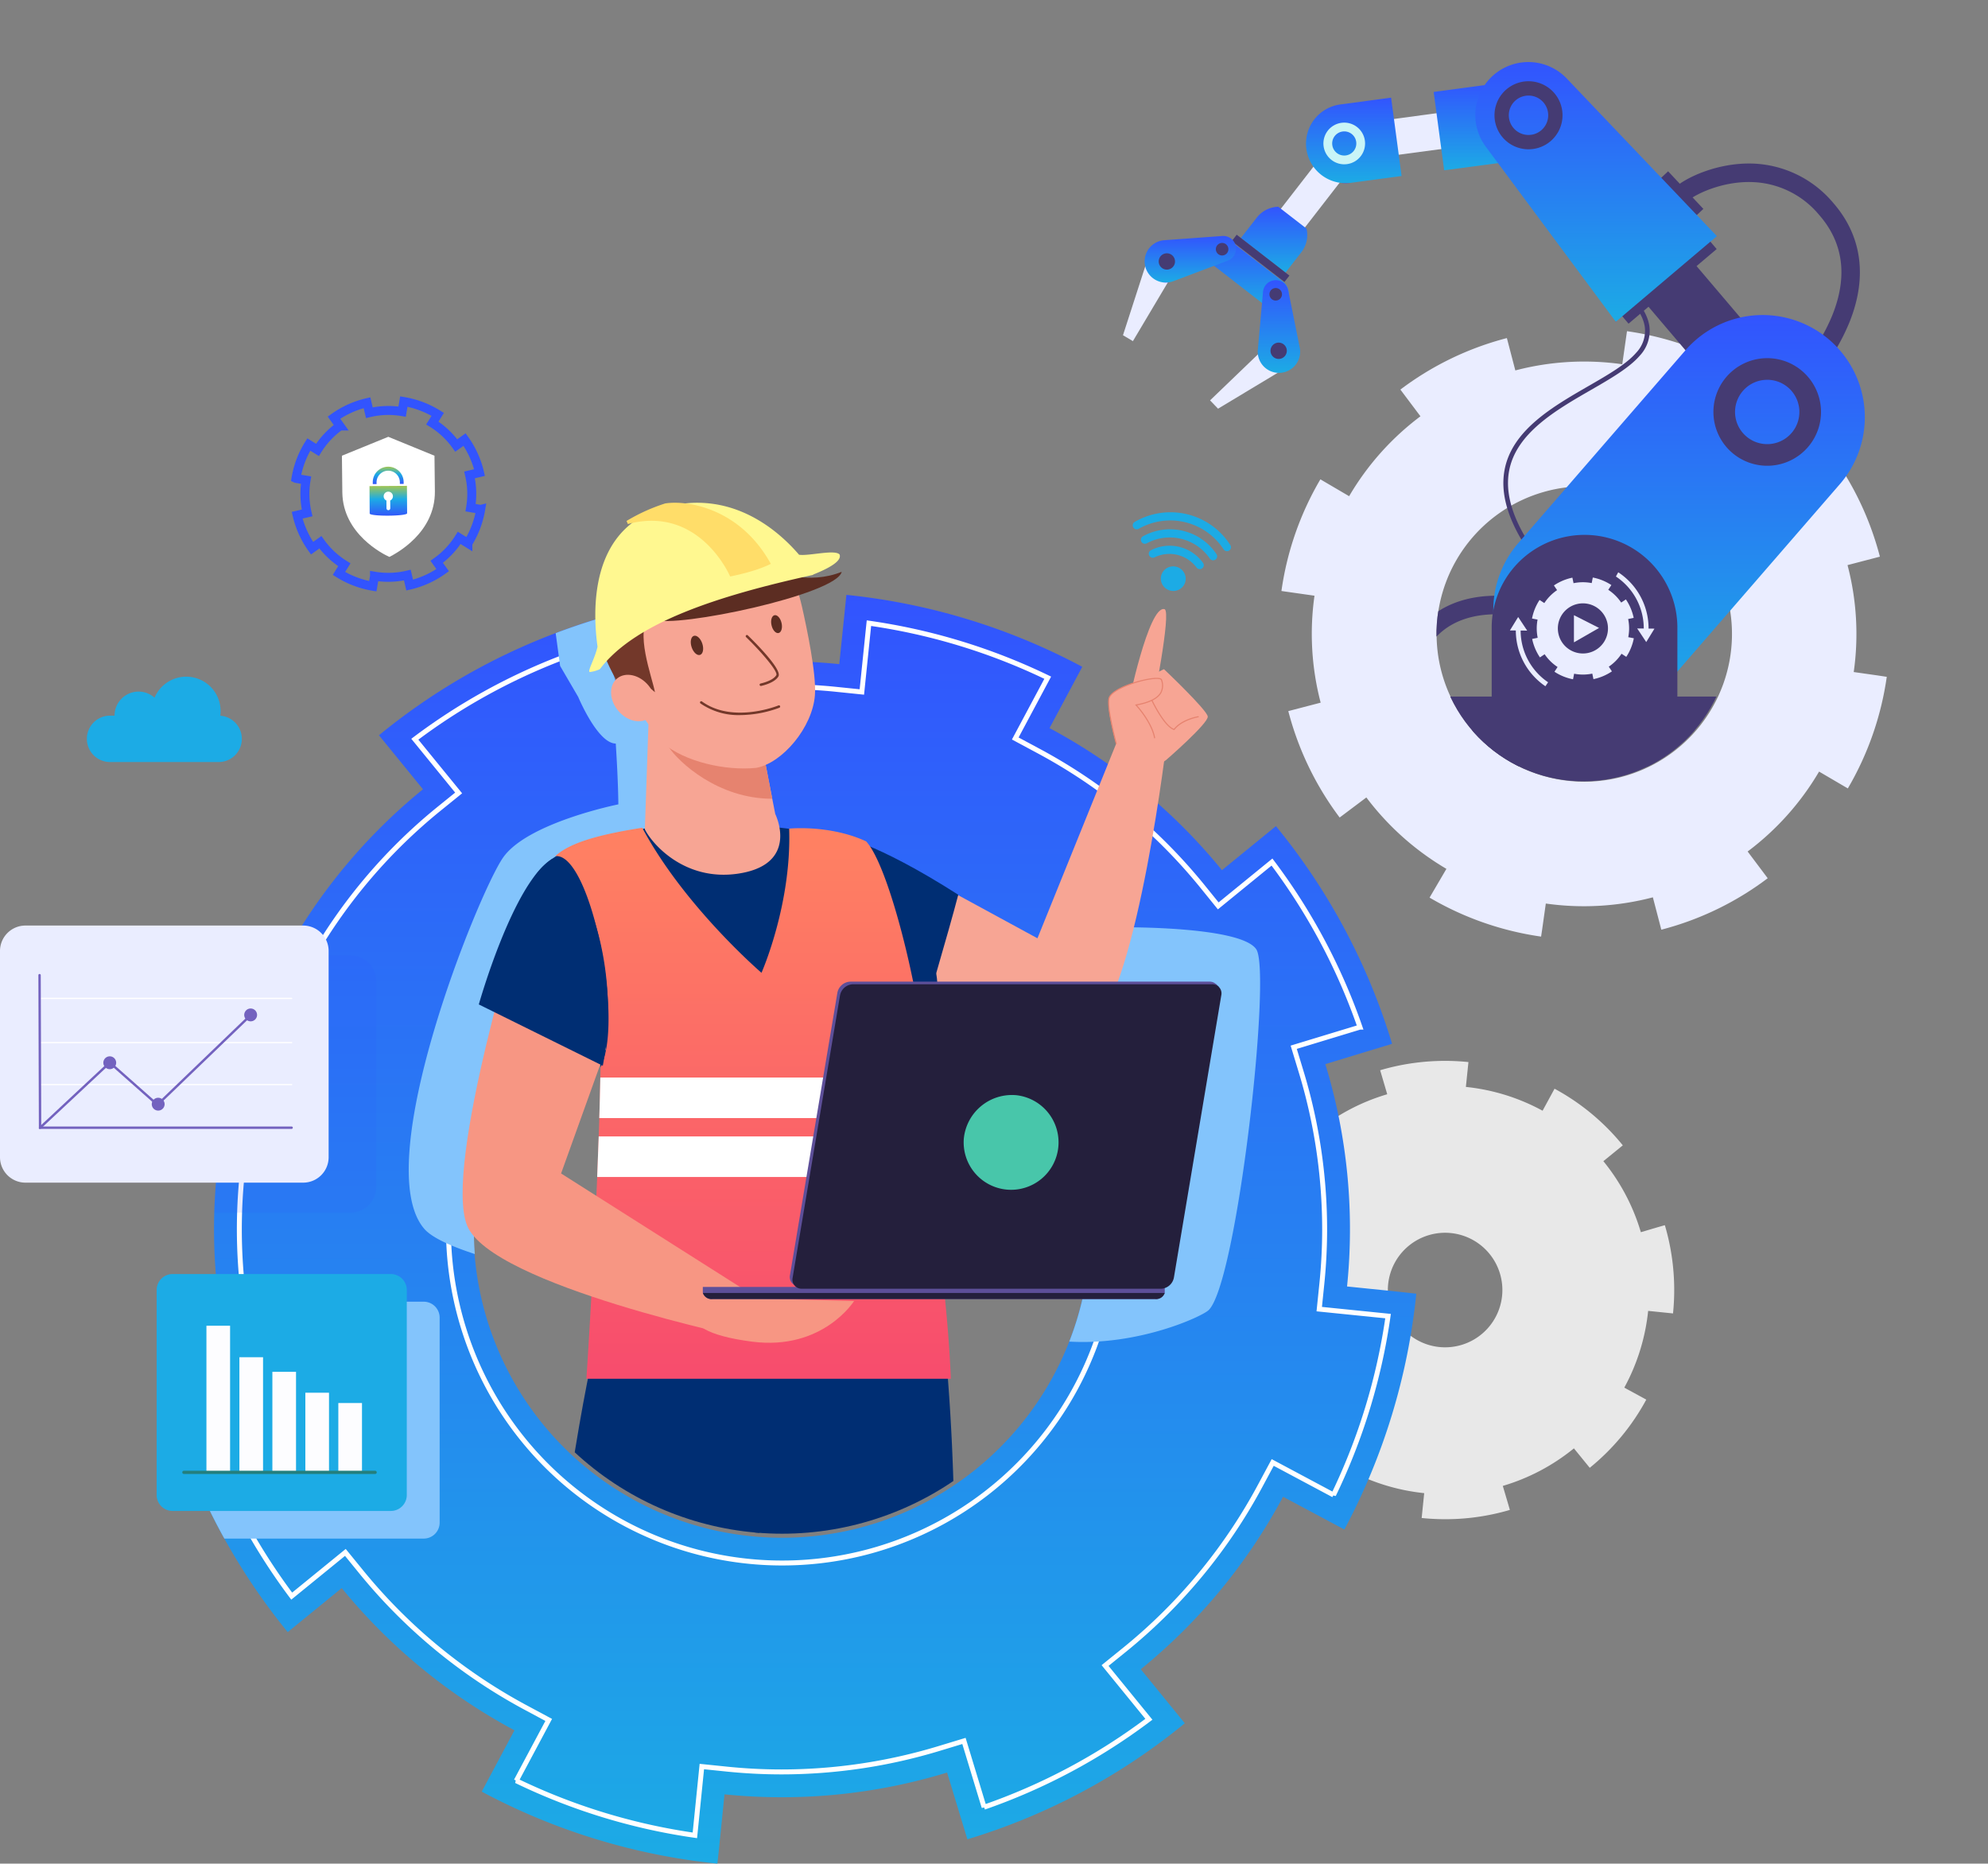 <svg xmlns="http://www.w3.org/2000/svg" xmlns:xlink="http://www.w3.org/1999/xlink" width="533.115" height="499.747" viewBox="0 0 533.115 499.747">
  <rect x="0" y="0" width="533.115" height="499.747" fill="#808080" stroke="none"/>
  <defs>
    <linearGradient id="linear-gradient" x1="0.5" x2="0.5" y2="1" gradientUnits="objectBoundingBox">
      <stop offset="0" stop-color="#a2c652"/>
      <stop offset="0.433" stop-color="#1cabe5"/>
      <stop offset="1" stop-color="#3254fb"/>
    </linearGradient>
    <linearGradient id="linear-gradient-3" x1="0.5" x2="0.5" y2="1" gradientUnits="objectBoundingBox">
      <stop offset="0" stop-color="#3254fe"/>
      <stop offset="1" stop-color="#1cabe5"/>
      <stop offset="1" stop-color="#3254fb"/>
    </linearGradient>
    <clipPath id="clip-path">
      <path id="Path_24785" data-name="Path 24785" d="M265,164.547V450.82h50.054a81.735,81.735,0,0,0,158.781,0h67.028V164.547Z" transform="translate(-265.004 -164.547)" fill="none"/>
    </clipPath>
    <linearGradient id="linear-gradient-4" x1="0.5" x2="0.5" y2="1" gradientUnits="objectBoundingBox">
      <stop offset="0" stop-color="#ff8262"/>
      <stop offset="1" stop-color="#f74c6d"/>
    </linearGradient>
    <clipPath id="clip-path-2">
      <path id="Path_24842" data-name="Path 24842" d="M853.111,0l-1.433,82.766,104.854,77.069a39.4,39.4,0,0,0,74.6,24.957h71.948V0Z" transform="translate(-851.678 -0.001)" fill="#eaedff"/>
    </clipPath>
  </defs>
  <g id="Group_10555" data-name="Group 10555" transform="translate(15624.842 -576.777)">
    <path id="Path_24729" data-name="Path 24729" d="M1023.766,784.636l-.021.016-1.865.531-4.553,1.343a54.476,54.476,0,0,0-10.052-19.044l5.217-4.245a60.766,60.766,0,0,0-18.307-15.185l-3.211,5.9a54.585,54.585,0,0,0-20.567-6.381l.685-6.665a61.418,61.418,0,0,0-13.858.148,60.61,60.61,0,0,0-9.814,2.041l1.892,6.44a54.453,54.453,0,0,0-19.047,10.048l-4.245-5.214a60.754,60.754,0,0,0-15.185,18.3l5.9,3.214a54.561,54.561,0,0,0-6.384,20.563l-6.665-.682a61.082,61.082,0,0,0,2.189,23.672l.056-.015,4.239-1.247,2.146-.63a54.567,54.567,0,0,0,10.051,19.045l-5.217,4.245a61.1,61.1,0,0,0,18.269,15.182l3.211-5.9a55.083,55.083,0,0,0,20.6,6.387l-.682,6.665q1.95.2,3.911.274A61.069,61.069,0,0,0,982.2,861l-.414-1.438-1.479-5a54.616,54.616,0,0,0,19.069-10.067l4.245,5.214a60.619,60.619,0,0,0,15.164-18.289l-5.9-3.21a54.689,54.689,0,0,0,6.4-20.582l6.668.682a61.445,61.445,0,0,0-2.189-23.669m-70.84,27.087a15.357,15.357,0,1,1,21.6,2.226,15.347,15.347,0,0,1-21.6-2.226" transform="translate(-16202.148 120.675)" fill="#e8e8e8"/>
    <path id="Path_24732" data-name="Path 24732" d="M512.988,232.667h0c0-.028,0-.04,0-.043v.043" transform="translate(-15962.07 433.068)" fill="#d9ffff"/>
    <path id="Path_24733" data-name="Path 24733" d="M512.988,232.667h0c0-.028,0-.04,0-.043v.043" transform="translate(-15962.07 433.068)" fill="#d9ffff"/>
    <path id="Path_24734" data-name="Path 24734" d="M469.492,233.146V233.1s0,.015,0,.043" transform="translate(-15935.32 432.774)" fill="#d9ffff"/>
    <path id="Path_24735" data-name="Path 24735" d="M469.492,233.146V233.1s0,.015,0,.043" transform="translate(-15935.32 432.774)" fill="#d9ffff"/>
    <g id="Group_10554" data-name="Group 10554" transform="translate(-15554.298 675.646)">
      <path id="Path_24730" data-name="Path 24730" d="M5.636,40.962a24.974,24.974,0,0,0,7.464,6.2l1.312-2.41a22.53,22.53,0,0,0,8.417,2.61l-.28,2.723a25.056,25.056,0,0,0,9.664-.887l-.169-.587-.6-2.044a22.29,22.29,0,0,0,7.79-4.113l1.734,2.131a24.785,24.785,0,0,0,6.2-7.472L44.752,35.8a22.335,22.335,0,0,0,2.616-8.409l2.724.28A25.111,25.111,0,0,0,49.2,18l-.008.007-.762.218-1.861.549a22.235,22.235,0,0,0-4.106-7.782L44.59,9.258a24.835,24.835,0,0,0-7.479-6.2L35.8,5.463a22.288,22.288,0,0,0-8.4-2.608l.28-2.724A25.1,25.1,0,0,0,18,1.026l.773,2.631A22.248,22.248,0,0,0,11,7.763L9.261,5.632a24.841,24.841,0,0,0-6.2,7.479l2.41,1.313a22.3,22.3,0,0,0-2.608,8.4L.135,22.547a24.95,24.95,0,0,0,.894,9.672l.023,0,1.732-.51.877-.258a22.28,22.28,0,0,0,4.106,7.782Z" transform="matrix(0.899, 0.438, -0.438, 0.899, 22.015, 0)" fill="none" stroke="#3254fe" stroke-width="2.406"/>
      <path id="Path_24736" data-name="Path 24736" d="M469.533,230.7c.013,1.116.042,3.748.109,9.822.125,11.2,11,16.591,12.618,17.319,1.657-.85,12.327-6.393,12.2-17.592-.062-5.627-.092-8.3-.106-9.549l-12.386-5.072Z" transform="translate(-448.385 -207.364)" fill="#fff"/>
      <path id="Path_24737" data-name="Path 24737" d="M482.478,248.709l.049,7.351c.006.818,10.046.752,10.04-.066l-.049-7.35Zm3.8,2.75a1.24,1.24,0,1,1,1.756,1.112l.014,2.088a.508.508,0,1,1-1.016.007l-.014-2.084a1.23,1.23,0,0,1-.74-1.124" transform="translate(-453.934 -217.23)" fill="url(#linear-gradient)"/>
      <path id="Path_24738" data-name="Path 24738" d="M484.007,244.346l1.016-.007,0-.495a3.125,3.125,0,0,1,6.249-.041l0,.5,1.016-.007,0-.5a4.141,4.141,0,0,0-8.282.055Z" transform="translate(-454.587 -213.398)" fill="url(#linear-gradient)"/>
    </g>
    <path id="Path_24742" data-name="Path 24742" d="M634.949,292.4a9.221,9.221,0,0,0-17.631-4.834,6.439,6.439,0,0,0-10.726,4.811h-1.2a6.224,6.224,0,1,0,0,12.448h29.1a6.22,6.22,0,0,0,.459-12.424" transform="translate(-16200.716 476.303)" fill="#1cabe5"/>
    <path id="Path_24743" data-name="Path 24743" d="M499.466,603.405l-5.362-.593-13.145-1.34a151.5,151.5,0,0,0-5.823-59.625l17.9-5.44A169.109,169.109,0,0,0,461.89,478.03l-14.479,11.808a151.835,151.835,0,0,0-46.236-38.092l8.78-16.442A171,171,0,0,0,346.7,416.013l-1.911,18.578a150.75,150.75,0,0,0-34.348.41,152.909,152.909,0,0,0-25.277,5.415l-5.44-17.9q-5.589,1.7-10.981,3.745a168.332,168.332,0,0,0-47.394,27.4l11.805,14.485a151.592,151.592,0,0,0-37.194,44.581q-.454.82-.9,1.649l-3.087-1.649-13.352-7.131q-1.89,3.524-3.612,7.131a170.05,170.05,0,0,0-15.682,56.13l.157.025,12.228,1.247,6.193.636q-.556,5.418-.719,10.907a151.272,151.272,0,0,0,1.192,23.882,153.422,153.422,0,0,0,5.35,24.839l-13.179,4-4.72,1.433q2.1,6.909,4.72,13.5a169.456,169.456,0,0,0,26.333,44.832l14.485-11.805a153.3,153.3,0,0,0,46.322,38.135l-8.78,16.445A170.561,170.561,0,0,0,312.1,756.24l.451-4.134,1.46-14.442a151.687,151.687,0,0,0,59.693-5.844l5.44,17.9A168.745,168.745,0,0,0,437.452,718.6l-11.808-14.485A152.068,152.068,0,0,0,463.8,657.862l16.445,8.78a170.974,170.974,0,0,0,19.288-63.258ZM406.46,616.257a82.708,82.708,0,1,1,2.093-54.179,82.526,82.526,0,0,1-2.093,54.179m93.006-12.852-5.362-.593-13.145-1.34a151.5,151.5,0,0,0-5.823-59.625l17.9-5.44A169.109,169.109,0,0,0,461.89,478.03l-14.479,11.808a151.835,151.835,0,0,0-46.236-38.092l8.78-16.442A171,171,0,0,0,346.7,416.013l-1.911,18.578a150.75,150.75,0,0,0-34.348.41,152.909,152.909,0,0,0-25.277,5.415l-5.44-17.9q-5.589,1.7-10.981,3.745a168.332,168.332,0,0,0-47.394,27.4l11.805,14.485a151.592,151.592,0,0,0-37.194,44.581q-.454.82-.9,1.649l-3.087-1.649-13.352-7.131q-1.89,3.524-3.612,7.131a170.05,170.05,0,0,0-15.682,56.13l.157.025,12.228,1.247,6.193.636q-.556,5.418-.719,10.907a151.272,151.272,0,0,0,1.192,23.882,153.422,153.422,0,0,0,5.35,24.839l-13.179,4-4.72,1.433q2.1,6.909,4.72,13.5a169.456,169.456,0,0,0,26.333,44.832l14.485-11.805a153.3,153.3,0,0,0,46.322,38.135l-8.78,16.445A170.561,170.561,0,0,0,312.1,756.24l.451-4.134,1.46-14.442a151.687,151.687,0,0,0,59.693-5.844l5.44,17.9A168.745,168.745,0,0,0,437.452,718.6l-11.808-14.485A152.068,152.068,0,0,0,463.8,657.862l16.445,8.78a170.974,170.974,0,0,0,19.288-63.258ZM406.46,616.257a82.708,82.708,0,1,1,2.093-54.179,82.526,82.526,0,0,1-2.093,54.179" transform="translate(-15744.567 320.284)" fill="url(#linear-gradient-3)"/>
    <path id="Path_24744" data-name="Path 24744" d="M485.614,619.656l.695-6.767a143.868,143.868,0,0,0,.753-14.679,145.344,145.344,0,0,0-6.319-42.275l-1.973-6.5,17.766-5.4a161.4,161.4,0,0,0-23.595-44.26l-14.411,11.753-4.291-5.3a144.372,144.372,0,0,0-44.171-36.382l-5.971-3.207,8.706-16.3a162.945,162.945,0,0,0-47.946-14.627l-1.9,18.452-6.761-.695a143.713,143.713,0,0,0-32.776.389l-.022,0a146.527,146.527,0,0,0-24.157,5.174l-6.5,1.976-5.4-17.767q-2.06.718-4.091,1.488-.736.278-1.469.565a161.694,161.694,0,0,0-38.7,21.539l11.749,14.41-5.3,4.291a143.587,143.587,0,0,0-33.65,39.3q-1.408,2.4-2.732,4.865l-3.207,5.971-16.315-8.712a161.966,161.966,0,0,0-14.615,47.958l5.5.559,12.954,1.331-.695,6.76c-.346,3.378-.574,6.795-.679,10.212q-.069,2.241-.071,4.473a145.507,145.507,0,0,0,1.2,18.535,147,147,0,0,0,5.112,23.74l1.973,6.5-17.763,5.393q1.149,3.292,2.427,6.511a162.962,162.962,0,0,0,21.094,37.691L224.453,684.9l4.291,5.267a145.7,145.7,0,0,0,44.27,36.443l5.971,3.208-8.706,16.309a162.775,162.775,0,0,0,47.9,14.642l1.868-18.449,6.77.694a143.817,143.817,0,0,0,14.639.747,145.589,145.589,0,0,0,42.383-6.335l6.5-1.975,5.4,17.769a161.289,161.289,0,0,0,44.192-23.573l-11.749-14.414,5.3-4.288a144.416,144.416,0,0,0,36.447-44.192l3.207-5.971,16.31,8.706a162.991,162.991,0,0,0,14.624-47.958ZM424.9,630.847a89.446,89.446,0,0,1-168.916-6.622,90.077,90.077,0,0,1-3.587-18.776q-.13-1.579-.2-3.173c-.065-1.365-.1-2.729-.1-4.084a89.574,89.574,0,0,1,89.542-89.413c.247,0,.5,0,.747,0,2.714.025,5.452.173,8.153.442a89.912,89.912,0,0,1,40.991,14.8q2.362,1.588,4.612,3.319a89.4,89.4,0,0,1,29.68,101.026C425.533,629.2,425.221,630.026,424.9,630.847Z" transform="translate(-15756.68 308.172)" fill="none" stroke="#fff" stroke-width="1.324"/>
    <path id="Path_24745" data-name="Path 24745" d="M449.579,514.264a82.749,82.749,0,0,0-90.691,88.907c-6.86-2.25-11.63-4.526-13.563-6.775C330.4,579.048,359.9,506.177,366.492,496.81s30.881-14.23,30.881-14.23,0-5.552-.693-16.309c-4.859,0-10.064-12.49-10.064-12.49l-4.859-8.327-1.189-8.8q5.387-2.043,10.981-3.744l5.44,17.9a152.919,152.919,0,0,1,25.279-5.412l6.333,48.641Z" transform="translate(-15856.397 309.894)" fill="#83c4fc"/>
    <path id="Path_24746" data-name="Path 24746" d="M789.31,750.263C787.4,752,770.6,759.742,752,758.651a82.706,82.706,0,0,0-30.827-98.7l44.893-12.4s31.924-.347,36.088,5.9-5.2,89.871-12.839,96.812" transform="translate(-16090.102 177.889)" fill="#83c4fc"/>
    <g id="Group_10549" data-name="Group 10549" transform="translate(-15544.556 639.483)" clip-path="url(#clip-path)">
      <path id="Path_24747" data-name="Path 24747" d="M627.3,539.943,672.45,564.5l22.97-56.786,11.809,2.968s-7.654,65.968-19.938,78.043S612.32,574.2,612.32,574.2c-15.36-9.825-1.369-40.975,14.984-34.253" transform="translate(-474.527 -375.595)" fill="#f7a594"/>
      <path id="Path_24748" data-name="Path 24748" d="M831.686,495.4s-3.857-12.664-2.937-15.932,13.584-6.431,14.053-4.9,1.408,5.29-6.823,6.739c4.921,5.455,10.045,15.893-4.293,14.092" transform="translate(-611.621 -354.965)" fill="#f7a594"/>
      <path id="Path_24749" data-name="Path 24749" d="M834.788,491.958s0-11.1,2.194-15.362c2.922-5.678,10.3-8.821,10.3-8.821s11.517,10.9,11.735,12.693S847.885,492.1,847.885,492.1s-8.386,6.609-13.1-.142" transform="translate(-615.423 -351.033)" fill="#f7a594"/>
      <path id="Path_24750" data-name="Path 24750" d="M842.077,451.887s5.577-27.175,9.83-25.978c1.96.552-3.274,26.51-3.274,26.51Z" transform="translate(-619.905 -325.262)" fill="#f7a594"/>
      <path id="Path_24751" data-name="Path 24751" d="M830.42,491.571a.15.15,0,0,0,.091.006.148.148,0,0,0,.106-.18c-.948-3.709-2.457-10.216-1.919-12.128.71-2.521,9.055-5.148,12.553-5.188,1.041-.012,1.2.221,1.216.293a3.945,3.945,0,0,1-.2,3.4c-.914,1.491-3.1,2.551-6.5,3.15l-.263.046.178.2c2.044,2.265,4.414,5.75,4.938,8.737a.148.148,0,1,0,.292-.051c-.519-2.963-2.8-6.389-4.833-8.687,3.341-.622,5.509-1.711,6.444-3.239a4.317,4.317,0,0,0,.234-3.641c-.107-.348-.6-.512-1.5-.5-3.545.04-12.067,2.679-12.834,5.4-.557,1.978.961,8.543,1.917,12.281a.147.147,0,0,0,.089.1" transform="translate(-611.429 -354.729)" fill="#e6836f"/>
      <path id="Path_24752" data-name="Path 24752" d="M864.407,497.222c.041.016.081.031.121.044l.1.033.064-.083c2.02-2.619,6.33-3.351,6.372-3.359a.148.148,0,1,0-.047-.292c-.18.03-4.378.743-6.493,3.386l-.012,0c-2.569-1-5.7-7.589-5.733-7.656a.148.148,0,0,0-.267.126c.132.279,3.214,6.758,5.9,7.805" transform="translate(-630.004 -364.213)" fill="#e6836f"/>
      <path id="Path_24753" data-name="Path 24753" d="M610.038,582.886s9.456,1.261,32.151,15.76c-2.522,9.771-10.087,35.3-10.087,35.3s-34.672-10.717-39.4-22.379.315-33.411,17.336-28.683" transform="translate(-465.503 -421.42)" fill="#002e73"/>
      <path id="Path_24754" data-name="Path 24754" d="M429.352,832.242c-12.488,19.2-21.607,112.006-38.813,251.733l25.434,1.34c7.641-37.218,16.255-56.087,25.006-109.737,20.957-47.352,31.826-92.211,37.4-138.4,5.423-34.817-37.322-53.1-49.029-4.941" transform="translate(-342.208 -557.199)" fill="#002e73"/>
      <path id="Path_24755" data-name="Path 24755" d="M569.184,843.422a786.769,786.769,0,0,0,13.909,125.673c2.777,56.906,6.534,55,11.8,121.328l22.987-.3c1.934-28.419,17.266-160.893,5.36-245.922-5.759-38.3-57.736-50.981-54.06-.774" transform="translate(-451.961 -561.765)" fill="#002e73"/>
      <path id="Path_24756" data-name="Path 24756" d="M533.389,695.841c0,11.751-83.45,8.349-83.45-3.4-4.783-102.562-29.569-92.07-23.228-102.393,10.932-17.8,66.16-16.79,86.043-9.14,7.9,3.039,18.5,15.416,21.89,35.148,1.744,10.144-5.726,21.958-6.906,30.158-2.731,18.978,5.1,46.9,5.652,49.628" transform="translate(-363.82 -417.397)" fill="#002e73"/>
      <path id="Path_24757" data-name="Path 24757" d="M530.533,543.171c-14.089,2.05-22.85-7.782-24.911-11.893l.986-28.511,16.149-1.572a47.984,47.984,0,0,1,13.4,3.1l3.635,18.774.8,4.071c1.829,4.007,4.032,13.981-10.057,16.031" transform="translate(-412.985 -371.586)" fill="#f7a594"/>
      <path id="Path_24758" data-name="Path 24758" d="M522.3,518.218c2.533,3.9,13.139,13.883,27.745,13.847L546.9,515.823Z" transform="translate(-423.241 -380.583)" fill="#e6836f"/>
      <path id="Path_24759" data-name="Path 24759" d="M532.392,391.266c1.266,5.617,3.875,17.949,3.449,23.628-.649,8.647-8.725,18.237-15.768,19.5-8.153.831-19.143-1.6-25.111-6.724-3.321-3.892-9.749-13.125-12.708-21.207C476.084,389.6,488,374.818,503.108,371.4s25.337,2.351,29.284,19.863" transform="translate(-397.591 -291.188)" fill="#f7a594"/>
      <path id="Path_24760" data-name="Path 24760" d="M482,413.923c-3.151-5.547,1.036-7.794,5.627-3.488-.785-4.185-5.556-16.448-1.33-20.515,4.774-4.718,25.781-2.665,37.066-14.432,0,0-8.411-18.443-36.021-7.551C456.161,384.471,482,413.923,482,413.923" transform="translate(-392.276 -287.516)" fill="#73382a"/>
      <path id="Path_24761" data-name="Path 24761" d="M492.151,474.57c2.387,2.9,2.488,6.754.225,8.6s-6.032.992-8.419-1.911-2.487-6.754-.225-8.6,6.032-.992,8.419,1.911" transform="translate(-398.518 -353.437)" fill="#f7a594"/>
      <path id="Path_24762" data-name="Path 24762" d="M443.228,585.833c9.382-1.123,18.58,44.177,12.136,56.59-.018.916-.03,1.844-.053,2.779-.071,3.535-.16,7.182-.272,10.871-.053,1.631-.106,3.275-.159,4.918-.124,3.623-.266,7.265-.408,10.877-1.153,27.991-2.891,54.108-2.891,54.108h97.734c-.78-19.194-3.583-38.9-5.5-54.108-.5-3.961-.934-7.62-1.253-10.877-.178-1.762-.319-3.405-.42-4.918a39.958,39.958,0,0,1,.082-8.483,18.571,18.571,0,0,0,.219-2.388c.49-14.294-8.891-55.826-15.848-63.334-9.76-4.522-20.643-3.419-20.643-3.419.686,20.377-7.419,38.661-7.419,38.661s-20.7-17.764-31.981-38.9c-9.914,1.59-18.952,3.582-23.327,7.62" transform="translate(-374.612 -418.953)" fill="url(#linear-gradient-4)"/>
      <path id="Path_24763" data-name="Path 24763" d="M561.011,763.081a39.924,39.924,0,0,1,.083-8.483,18.571,18.571,0,0,0,.219-2.388H474.178c-.071,3.535-.16,7.183-.272,10.871Z" transform="translate(-393.479 -525.961)" fill="#fff"/>
      <path id="Path_24764" data-name="Path 24764" d="M472.432,804.1h89.346c-.5-3.961-.934-7.62-1.254-10.877H472.84c-.124,3.624-.266,7.265-.408,10.877" transform="translate(-392.573 -551.184)" fill="#fff"/>
      <path id="Path_24765" data-name="Path 24765" d="M543.734,399.11s8.617,3.741,17.574.114c-1.361,6.122-44.672,15.193-50.228,12.812s20.862-15.533,32.654-12.926" transform="translate(-415.875 -308.595)" fill="#5c2d22"/>
      <path id="Path_24766" data-name="Path 24766" d="M469.106,390.455c-1.2-8.806-2.573-31.417,17.45-37.23,17.795-5.166,30.56,5.527,36.591,12.575,2.611.4,9.641-1.506,10.878-.052.289.868.017,2.547-7.131,5.382l.037.068c-25.844,5.67-47.884,12.888-57.2,25.287a8.836,8.836,0,0,1-2.656.763c-.856,0,1.28-3.457,2.033-6.793" transform="translate(-389.155 -279.747)" fill="#fff890"/>
      <path id="Path_24767" data-name="Path 24767" d="M520.645,371.614s-8.135-19.182-27.418-14.061l-.374-.818a48.714,48.714,0,0,1,10.369-4.7c6.093-.962,20.2,1.39,28.328,16.195-4.169,2.138-10.905,3.387-10.905,3.387" transform="translate(-405.132 -279.736)" fill="#ffdd69"/>
      <path id="Path_24768" data-name="Path 24768" d="M417.079,665.693,405.107,699l51.628,32.746L455.7,743.42s-69.376-14.4-75.8-30.468,15.055-84.736,15.055-84.736c7.322-17.572,19.994,22.818,22.121,37.476" transform="translate(-334.929 -447.031)" fill="#f79683"/>
      <path id="Path_24769" data-name="Path 24769" d="M556.289,905.9l27.15.686s-8.337,13.341-27.306,10.923c-24.981-3.186-15.11-12.662.156-11.609" transform="translate(-434.675 -620.432)" fill="#f79683"/>
      <path id="Path_24770" data-name="Path 24770" d="M669.884,898.045v1.41a1.175,1.175,0,0,1-.018.213,2.431,2.431,0,0,1-2.57,1.622h-118.7a2.43,2.43,0,0,1-2.569-1.622,1.175,1.175,0,0,1-.018-.213v-1.41Z" transform="translate(-437.822 -615.65)" fill="#5d4f99"/>
      <path id="Path_24771" data-name="Path 24771" d="M669.9,902.259a2.431,2.431,0,0,1-2.57,1.622h-118.7a2.43,2.43,0,0,1-2.569-1.622Z" transform="translate(-437.85 -618.242)" fill="#241f3c"/>
      <path id="Path_24772" data-name="Path 24772" d="M902.633,687.159l.686.672-.374.525-.882-1.236Z" transform="translate(-656.797 -485.931)" fill="#241f3c"/>
      <path id="Path_24773" data-name="Path 24773" d="M705.434,767.065h-96.3a2.448,2.448,0,0,1-2.474-2.972l12.709-75.71a3.66,3.66,0,0,1,3.471-2.972h96.3a2.448,2.448,0,0,1,2.473,2.972L708.9,764.093a3.66,3.66,0,0,1-3.471,2.972" transform="translate(-475.099 -484.88)" fill="#5d4f99"/>
      <path id="Path_24774" data-name="Path 24774" d="M707.269,768.868h-96.3A2.448,2.448,0,0,1,608.5,765.9l12.708-75.71a3.66,3.66,0,0,1,3.471-2.972h96.3a2.448,2.448,0,0,1,2.473,2.972L710.74,765.9a3.66,3.66,0,0,1-3.471,2.972" transform="translate(-476.228 -485.988)" fill="#241f3c"/>
      <path id="Path_24775" data-name="Path 24775" d="M727.652,776.048a12.723,12.723,0,1,0,14.141-11.659,12.964,12.964,0,0,0-14.141,11.659" transform="translate(-549.478 -533.401)" fill="#48c6aa"/>
      <path id="Path_24776" data-name="Path 24776" d="M423.23,655.307l-33.255-16.442s9.231-32.805,19.727-39.078c5.12,3.072,10.209,10.387,13.007,23.076a81.658,81.658,0,0,1,.521,32.444" transform="translate(-341.861 -432.221)" fill="#002e73"/>
      <path id="Path_24777" data-name="Path 24777" d="M579.922,457.6a.319.319,0,0,0,.066-.007c.145-.029,3.558-.73,4.642-2.536,1.073-1.788-6.018-8.9-8.217-11.039a.333.333,0,0,0-.464.477c4.326,4.206,8.656,9.309,8.11,10.219-.932,1.554-4.169,2.22-4.2,2.226a.333.333,0,0,0,.065.66" transform="translate(-456.173 -336.362)" fill="#73382a"/>
      <path id="Path_24778" data-name="Path 24778" d="M554.812,493.806a30.827,30.827,0,0,0,10.524-1.977.333.333,0,1,0-.256-.615c-.121.05-12.175,4.957-20.51-1.068a.333.333,0,0,0-.39.54,17.9,17.9,0,0,0,10.633,3.12" transform="translate(-436.613 -364.752)" fill="#73382a"/>
      <path id="Path_24779" data-name="Path 24779" d="M593.7,432.858c.3,1.318,1.151,2.248,1.893,2.077s1.1-1.378.792-2.7-1.151-2.248-1.893-2.077-1.1,1.378-.792,2.7" transform="translate(-467.087 -327.888)" fill="#5c2d22"/>
      <path id="Path_24780" data-name="Path 24780" d="M537.837,447.516c.461,1.409,1.477,2.341,2.27,2.082s1.061-1.612.6-3.021-1.477-2.341-2.27-2.082-1.061,1.612-.6,3.021" transform="translate(-432.658 -336.69)" fill="#5c2d22"/>
      <path id="Path_24781" data-name="Path 24781" d="M870.062,402.312A3.363,3.363,0,0,1,865.5,401.1a3.272,3.272,0,0,1,1.2-4.506,3.363,3.363,0,0,1,4.558,1.216,3.27,3.27,0,0,1-1.2,4.505" transform="translate(-634.034 -306.984)" fill="#1cabe5"/>
      <path id="Path_24782" data-name="Path 24782" d="M871.327,368.735h0a1.047,1.047,0,0,0,.308-1.446,19.049,19.049,0,0,0-25.661-6.211,1.047,1.047,0,0,0-.384,1.429,1.081,1.081,0,0,0,1.458.42,17.084,17.084,0,0,1,22.789,5.517,1.08,1.08,0,0,0,1.488.292" transform="translate(-621.981 -283.82)" fill="#1cabe5"/>
      <path id="Path_24783" data-name="Path 24783" d="M871.112,378.469l.006,0a1.056,1.056,0,0,0,.287-1.48,14.971,14.971,0,0,0-19.714-4.777,1.056,1.056,0,0,0-.419,1.45l0,.007a1.078,1.078,0,0,0,1.436.425,13.009,13.009,0,0,1,16.926,4.1,1.077,1.077,0,0,0,1.473.278" transform="translate(-625.476 -291.104)" fill="#1cabe5"/>
      <path id="Path_24784" data-name="Path 24784" d="M870.9,387.894l.011-.007a1.051,1.051,0,0,0,.276-1.5A11.023,11.023,0,0,0,857.217,383a1.05,1.05,0,0,0-.437,1.459l.007.012a1.082,1.082,0,0,0,1.411.437,9.064,9.064,0,0,1,11.245,2.73,1.083,1.083,0,0,0,1.458.257" transform="translate(-628.863 -298.155)" fill="#1cabe5"/>
    </g>
    <path id="Path_24786" data-name="Path 24786" d="M255.549,912.605V967.57a4.28,4.28,0,0,1-4.281,4.281H197.809a169.977,169.977,0,0,1-9.34-19.754V937.164l13.18-4a153.267,153.267,0,0,1-5.348-24.84h54.968a4.283,4.283,0,0,1,4.281,4.284" transform="translate(-15762.491 17.513)" fill="#83c4fc"/>
    <path id="Path_24787" data-name="Path 24787" d="M220.623,674.03v55.306a6.82,6.82,0,0,1-6.823,6.819H177.184q.162-5.487.719-10.907l-6.193-.636-12.228-1.247-.157-.025a170.056,170.056,0,0,1,15.682-56.13H213.8a6.82,6.82,0,0,1,6.823,6.819" transform="translate(-15744.566 165.796)" fill="rgba(50,84,254,0.11)"/>
    <path id="Path_24788" data-name="Path 24788" d="M137.775,715.272H63.291a6.822,6.822,0,0,1-6.822-6.822v-55.3a6.822,6.822,0,0,1,6.822-6.822h74.484a6.822,6.822,0,0,1,6.822,6.822v55.3a6.822,6.822,0,0,1-6.822,6.822" transform="translate(-15681.311 178.642)" fill="#eaedff"/>
    <path id="Path_24789" data-name="Path 24789" d="M151.583,696.993H84.125a.161.161,0,0,1,0-.321h67.458a.161.161,0,1,1,0,.321" transform="translate(-15698.221 147.678)" fill="#fff"/>
    <path id="Path_24790" data-name="Path 24790" d="M151.583,757.027H84.125a.161.161,0,1,1,0-.321h67.458a.161.161,0,1,1,0,.321" transform="translate(-15698.221 110.756)" fill="#fff"/>
    <path id="Path_24791" data-name="Path 24791" d="M151.583,727.791H84.125a.161.161,0,1,1,0-.321h67.458a.161.161,0,1,1,0,.321" transform="translate(-15698.221 128.737)" fill="#fff"/>
    <path id="Path_24792" data-name="Path 24792" d="M151.108,721.617H83.33L83.193,680.4a.321.321,0,0,1,.32-.322h0a.321.321,0,0,1,.321.32l.136,40.578h67.138a.321.321,0,0,1,0,.642" transform="translate(-15697.747 157.883)" fill="#7362bf"/>
    <path id="Path_24793" data-name="Path 24793" d="M140.135,708.116l-24.8,23.84-12.783-11.307-18.9,17.657a.321.321,0,1,0,.438.469l18.474-17.258,12.789,11.313,24.785-23.823Z" transform="translate(-15697.963 140.64)" fill="#7362bf"/>
    <path id="Path_24794" data-name="Path 24794" d="M131.89,739.152a1.721,1.721,0,1,1-1.721-1.721,1.721,1.721,0,0,1,1.721,1.721" transform="translate(-15725.578 122.611)" fill="#7362bf"/>
    <path id="Path_24795" data-name="Path 24795" d="M165.632,768a1.721,1.721,0,1,1-1.721-1.721A1.721,1.721,0,0,1,165.632,768" transform="translate(-15746.33 104.871)" fill="#7362bf"/>
    <path id="Path_24796" data-name="Path 24796" d="M230.029,705.835a1.721,1.721,0,1,1-1.721-1.721,1.721,1.721,0,0,1,1.721,1.721" transform="translate(-15785.935 143.101)" fill="#7362bf"/>
    <path id="Path_24797" data-name="Path 24797" d="M169.855,952.606h58.516a4.283,4.283,0,0,0,4.283-4.283V893.36a4.283,4.283,0,0,0-4.283-4.283H169.855a4.283,4.283,0,0,0-4.283,4.283v54.964a4.283,4.283,0,0,0,4.283,4.283" transform="translate(-15748.409 29.348)" fill="#1cabe5"/>
    <rect id="Rectangle_8964" data-name="Rectangle 8964" width="6.344" height="18.331" transform="translate(-15534.114 953.012)" fill="#fdfdff"/>
    <rect id="Rectangle_8965" data-name="Rectangle 8965" width="6.344" height="21.095" transform="translate(-15542.957 950.248)" fill="#fdfdff"/>
    <rect id="Rectangle_8966" data-name="Rectangle 8966" width="6.344" height="26.7" transform="translate(-15551.799 944.643)" fill="#fdfdff"/>
    <rect id="Rectangle_8967" data-name="Rectangle 8967" width="6.344" height="30.617" transform="translate(-15560.643 940.727)" fill="#fdfdff"/>
    <rect id="Rectangle_8968" data-name="Rectangle 8968" width="6.344" height="39.063" transform="translate(-15569.485 932.281)" fill="#fdfdff"/>
    <path id="Path_24798" data-name="Path 24798" d="M235.141,1026.941H183.812a.429.429,0,0,1,0-.857h51.329a.429.429,0,0,1,0,.857" transform="translate(-15759.363 -54.912)" fill="#247f7d"/>
    <path id="Path_24807" data-name="Path 24807" d="M1174.82,323.365l-2.559-.386-6.27-.892a72.611,72.611,0,0,0-1.66-28.675l8.679-2.265a82.565,82.565,0,0,0-2.68-8.411,80.637,80.637,0,0,0-11.129-20.15l-3.951,2.967-3.211,2.415a72.793,72.793,0,0,0-21.43-19.126l4.521-7.71a82.054,82.054,0,0,0-29.94-10.444l-1.268,8.863a72.641,72.641,0,0,0-28.678,1.66l-2.265-8.679a81.071,81.071,0,0,0-28.557,13.812l5.381,7.162a72.694,72.694,0,0,0-19.126,21.427l-7.71-4.521a81.411,81.411,0,0,0-10.444,29.94l.074.016,5.837.831,2.953.421a72.753,72.753,0,0,0,1.657,28.678l-8.679,2.266a81.566,81.566,0,0,0,13.77,28.535l7.162-5.381a73.494,73.494,0,0,0,21.468,19.149l-4.518,7.71a81.787,81.787,0,0,0,29.908,10.454l.293-1.973.972-6.892a72.761,72.761,0,0,0,28.71-1.666l2.266,8.679a80.994,80.994,0,0,0,28.528-13.8l-5.381-7.166a72.918,72.918,0,0,0,19.158-21.433l7.71,4.518a82.008,82.008,0,0,0,10.444-29.94ZM1103.7,350.217a39.608,39.608,0,1,1,29.634-37.424,39.617,39.617,0,0,1-29.634,37.424" transform="translate(-16293.727 434.903)" fill="#eaedff"/>
    <g id="Group_10553" data-name="Group 10553" transform="translate(-15343.13 576.777)" clip-path="url(#clip-path-2)">
      <path id="Path_24809" data-name="Path 24809" d="M1178.225,275.51l.963-.783c-8.464-10.405-11.91-19.084-10.536-26.531,1.871-10.138,12.531-16.284,21.938-21.707,5.28-3.044,10.267-5.92,13.084-9.181a9.713,9.713,0,0,0,2.6-7.879c-.876-6.307-7.909-11.005-8.208-11.2l-.683,1.037c.068.045,6.866,4.591,7.662,10.34a8.525,8.525,0,0,1-2.314,6.893c-2.68,3.1-7.578,5.927-12.765,8.917-9.638,5.557-20.564,11.856-22.538,22.557-1.444,7.827,2.087,16.835,10.794,27.539" transform="translate(-1045.674 -121.91)" fill="#453b73"/>
      <path id="Path_24810" data-name="Path 24810" d="M1098.977,457.264l4.183-2.675c-6.872-10.746-6.87-20.5.005-28.2,11.427-12.8,34.631-2.682,34.864-2.578l2.024-4.533a57.643,57.643,0,0,0-14.764-3.976c-11.1-1.408-20.026,1.283-25.828,7.781-8.394,9.4-8.567,21.539-.484,34.178" transform="translate(-1000.115 -255.19)" fill="#453b73"/>
      <rect id="Rectangle_8970" data-name="Rectangle 8970" width="37.853" height="8.17" transform="translate(54.701 65.102) rotate(-52.219)" fill="#eaedff"/>
      <path id="Path_24811" data-name="Path 24811" d="M994.326,144l7.568,5.867a7.551,7.551,0,0,1-1.4,6.344l-4.258,5.464-11.944-9.293,4.257-5.464A7.553,7.553,0,0,1,994.326,144" transform="translate(-933.236 -88.559)" fill="url(#linear-gradient-3)"/>
      <rect id="Rectangle_8971" data-name="Rectangle 8971" width="2.17" height="17.886" transform="translate(48.6 64.658) rotate(-52.219)" fill="#453b73"/>
      <path id="Path_24812" data-name="Path 24812" d="M962.812,252.838l2.146,2.233,20.659-12.434-5.853-6.09Z" transform="translate(-920.026 -145.477)" fill="#eaedff"/>
      <path id="Path_24813" data-name="Path 24813" d="M904.818,198.427l-2.662-1.583,7.417-22.943,7.261,4.317Z" transform="translate(-882.722 -106.95)" fill="#eaedff"/>
      <path id="Path_24814" data-name="Path 24814" d="M961.21,172.239l14.231,11.031a3.988,3.988,0,1,0,4.887-6.3L966.1,165.935a3.989,3.989,0,0,0-4.887,6.3" transform="translate(-918.093 -101.539)" fill="url(#linear-gradient-3)"/>
      <path id="Path_24815" data-name="Path 24815" d="M1000.26,195.211a3.42,3.42,0,0,1,3.938,2.693l3.073,15.244a5.687,5.687,0,1,1-11.227.666l1.395-15.54a3.42,3.42,0,0,1,2.82-3.063" transform="translate(-940.45 -120.025)" fill="url(#linear-gradient-3)"/>
      <path id="Path_24816" data-name="Path 24816" d="M1007.8,238.759a2.187,2.187,0,1,0,1.492,2.035,2.189,2.189,0,0,0-1.492-2.035" transform="translate(-945.923 -146.769)" fill="#453b73"/>
      <path id="Path_24817" data-name="Path 24817" d="M1006.393,200.7a1.68,1.68,0,1,0,1.146,1.563,1.682,1.682,0,0,0-1.146-1.563" transform="translate(-945.467 -123.377)" fill="#453b73"/>
      <path id="Path_24818" data-name="Path 24818" d="M941.736,167.426a3.42,3.42,0,0,0-3.651-3.071l-15.51,1.128a5.687,5.687,0,1,0,2.369,10.994l14.6-5.512a3.42,3.42,0,0,0,2.194-3.539" transform="translate(-892 -101.073)" fill="url(#linear-gradient-3)"/>
      <path id="Path_24819" data-name="Path 24819" d="M969.544,169.553a1.68,1.68,0,1,0,.582,1.849,1.682,1.682,0,0,0-.582-1.849" transform="translate(-922.507 -104.065)" fill="#453b73"/>
      <path id="Path_24820" data-name="Path 24820" d="M930.549,176.88a2.187,2.187,0,1,0,.758,2.407,2.189,2.189,0,0,0-.758-2.407" transform="translate(-898.024 -108.508)" fill="#453b73"/>
      <rect id="Rectangle_8972" data-name="Rectangle 8972" width="30.103" height="9.685" transform="translate(77.309 33.875) rotate(-7.632)" fill="#eaedff"/>
      <path id="Path_24821" data-name="Path 24821" d="M1121.375,80.769l19.329-2.59a10.6,10.6,0,1,0-2.816-21.015l-19.329,2.59Z" transform="translate(-1015.81 -35.098)" fill="url(#linear-gradient-3)"/>
      <path id="Path_24822" data-name="Path 24822" d="M1041.656,90.857l13.621-1.825-2.817-21.015-13.621,1.825a10.6,10.6,0,1,0,2.816,21.015" transform="translate(-961.128 -41.831)" fill="url(#linear-gradient-3)"/>
      <path id="Path_24823" data-name="Path 24823" d="M1041.956,89.548a5.587,5.587,0,1,1,3.938,6.851,5.594,5.594,0,0,1-3.937-6.851m2.271.613a3.235,3.235,0,1,0,3.967-2.28,3.239,3.239,0,0,0-3.967,2.28" transform="translate(-968.581 -52.532)" fill="#c9f5f7"/>
      <path id="Path_24824" data-name="Path 24824" d="M1323.584,171.807a55.366,55.366,0,0,0,9.521-15.416c4.859-12.135,3.306-23.228-4.493-32.078a29.459,29.459,0,0,0-21.218-10.4c-9.44-.393-18.306,3.714-21.326,6.615l3.439,3.581c2.013-1.933,9.5-5.576,17.681-5.235a24.288,24.288,0,0,1,17.7,8.725c6.569,7.455,7.783,16.523,3.608,26.95a50.844,50.844,0,0,1-8.562,13.9Z" transform="translate(-1118.829 -70.039)" fill="#453b73"/>
      <rect id="Rectangle_8973" data-name="Rectangle 8973" width="3.793" height="13.818" transform="matrix(0.73, -0.684, 0.684, 0.73, 162.851, 48.53)" fill="#453b73"/>
      <rect id="Rectangle_8974" data-name="Rectangle 8974" width="30.972" height="6.465" transform="matrix(0.763, -0.646, 0.646, 0.763, 150.831, 81.861)" fill="#453b73"/>
      <path id="Path_24825" data-name="Path 24825" d="M1291.608,210.693h0a8.441,8.441,0,0,0,.963-11.9l-33.449-39.369-12.862,10.937,33.449,39.369a8.441,8.441,0,0,0,11.9.962" transform="translate(-1094.347 -98.047)" fill="#453b73"/>
      <path id="Path_24826" data-name="Path 24826" d="M1185.251,112.863l-34.868-46.941a14.221,14.221,0,0,1,2.251-19.353h0a14.221,14.221,0,0,1,19.455,1.058l40.267,42.28Z" transform="translate(-1033.657 -26.582)" fill="url(#linear-gradient-3)"/>
      <path id="Path_24827" data-name="Path 24827" d="M1164.172,58.737a9.124,9.124,0,1,1-1.1,12.856,9.134,9.134,0,0,1,1.1-12.856m2.476,2.937a5.283,5.283,0,1,0,7.444.635,5.289,5.289,0,0,0-7.444-.635" transform="translate(-1041.87 -34.805)" fill="#453b73"/>
      <path id="Path_24828" data-name="Path 24828" d="M1169.538,318.923h0a27.4,27.4,0,0,0,38.654-2.75l45-51.9a27.4,27.4,0,0,0-41.4-35.9l-45,51.9a27.4,27.4,0,0,0,2.75,38.654" transform="translate(-1041.351 -134.638)" fill="url(#linear-gradient-3)"/>
      <path id="Path_24829" data-name="Path 24829" d="M1316.948,254.441a14.427,14.427,0,1,0,20.352-1.448,14.427,14.427,0,0,0-20.352,1.448m4.382,3.8a8.627,8.627,0,1,1,.866,12.171,8.627,8.627,0,0,1-.866-12.171" transform="translate(-1135.651 -153.422)" fill="#453b73"/>
      <path id="Path_24830" data-name="Path 24830" d="M1158.977,417.813h49.794V396.452a24.9,24.9,0,0,0-49.794,0Z" transform="translate(-1040.668 -228.508)" fill="#453b73"/>
      <rect id="Rectangle_8975" data-name="Rectangle 8975" width="80.77" height="18.704" transform="translate(101.548 186.795)" fill="#453b73"/>
      <path id="Path_24831" data-name="Path 24831" d="M1080.4,552.954h113.136a13.839,13.839,0,0,1,.091,1.583v54.3H1080.3v-54.3a13.839,13.839,0,0,1,.091-1.583" transform="translate(-992.284 -340.068)" fill="#48c6c6"/>
      <path id="Path_24832" data-name="Path 24832" d="M1105.323,508.567h63.785c13.647,3.709,23.634,10.093,24.676,19.153H1080.647c1.042-9.06,11.029-15.444,24.676-19.153" transform="translate(-992.494 -312.77)" fill="#453b73"/>
      <rect id="Rectangle_8976" data-name="Rectangle 8976" width="119.29" height="16.525" transform="translate(84.653 252.252)" fill="#453b73"/>
      <path id="Path_24833" data-name="Path 24833" d="M1250.724,584.009h0a3.048,3.048,0,1,0-3.048-3.048,3.048,3.048,0,0,0,3.048,3.048" transform="translate(-1095.218 -355.418)" fill="#453b73"/>
      <path id="Path_24834" data-name="Path 24834" d="M1223.89,584.009h0a3.048,3.048,0,1,0-3.048-3.048,3.048,3.048,0,0,0,3.048,3.048" transform="translate(-1078.715 -355.418)" fill="#453b73"/>
      <path id="Path_24835" data-name="Path 24835" d="M1197.056,584.009h0a3.048,3.048,0,1,0-3.048-3.048,3.048,3.048,0,0,0,3.048,3.048" transform="translate(-1062.212 -355.418)" fill="#453b73"/>
      <path id="Path_24836" data-name="Path 24836" d="M1170.222,584.009h0a3.048,3.048,0,1,0-3.048-3.048,3.048,3.048,0,0,0,3.048,3.048" transform="translate(-1045.709 -355.418)" fill="#453b73"/>
      <path id="Path_24837" data-name="Path 24837" d="M1294.216,604.769h18.275v16.782h-18.275Zm17.993.283H1294.5v16.217h17.71Z" transform="translate(-1123.84 -371.935)" fill="#453b73"/>
      <path id="Path_24838" data-name="Path 24838" d="M1189.093,408.268a13.824,13.824,0,0,0-2.025,4.976l1.491.29a12.462,12.462,0,0,0,.031,4.878l-1.484.308a13.877,13.877,0,0,0,2.085,4.951l.281-.187.978-.661a12.337,12.337,0,0,0,3.473,3.423l-.835,1.272a13.715,13.715,0,0,0,4.98,2.021l.29-1.492a12.36,12.36,0,0,0,4.875-.026l.308,1.484a13.9,13.9,0,0,0,4.954-2.089l0,0-.242-.366-.6-.891a12.314,12.314,0,0,0,3.42-3.468l1.272.834a13.755,13.755,0,0,0,2.024-4.985l-1.492-.289a12.337,12.337,0,0,0-.029-4.87l1.484-.308a13.9,13.9,0,0,0-2.089-4.954l-1.26.848a12.31,12.31,0,0,0-3.469-3.42l.834-1.272a13.744,13.744,0,0,0-4.984-2.024l-.29,1.492a12.337,12.337,0,0,0-4.871.029l-.308-1.484a13.807,13.807,0,0,0-4.955,2.089l.007.011.559.829.283.42a12.343,12.343,0,0,0-3.42,3.468Zm6.007,3.942a6.721,6.721,0,1,1,1.928,9.307,6.718,6.718,0,0,1-1.928-9.307" transform="translate(-1057.944 -247.384)" fill="#eaedff"/>
      <path id="Path_24839" data-name="Path 24839" d="M1216.265,428.492v7.285L1223,431.91Z" transform="translate(-1075.9 -263.524)" fill="#eaedff"/>
      <path id="Path_24840" data-name="Path 24840" d="M1181.186,448.327c.244-.353.488-.708.725-1.066a16.781,16.781,0,0,1-7.365-13.872l1.758.018-2.421-3.649-2.211,3.6,1.584.016a18.069,18.069,0,0,0,7.93,14.951" transform="translate(-1048.475 -264.303)" fill="#eaedff"/>
      <path id="Path_24841" data-name="Path 24841" d="M1254.259,413.7a17.945,17.945,0,0,0-5.159-12.648,18.229,18.229,0,0,0-2.973-2.449q-.315.565-.625,1.132a16.937,16.937,0,0,1,2.677,2.22,16.666,16.666,0,0,1,4.791,11.732l-1.758-.018,2.421,3.649,2.211-3.6Z" transform="translate(-1093.881 -245.143)" fill="#eaedff"/>
    </g>
  </g>
</svg>

